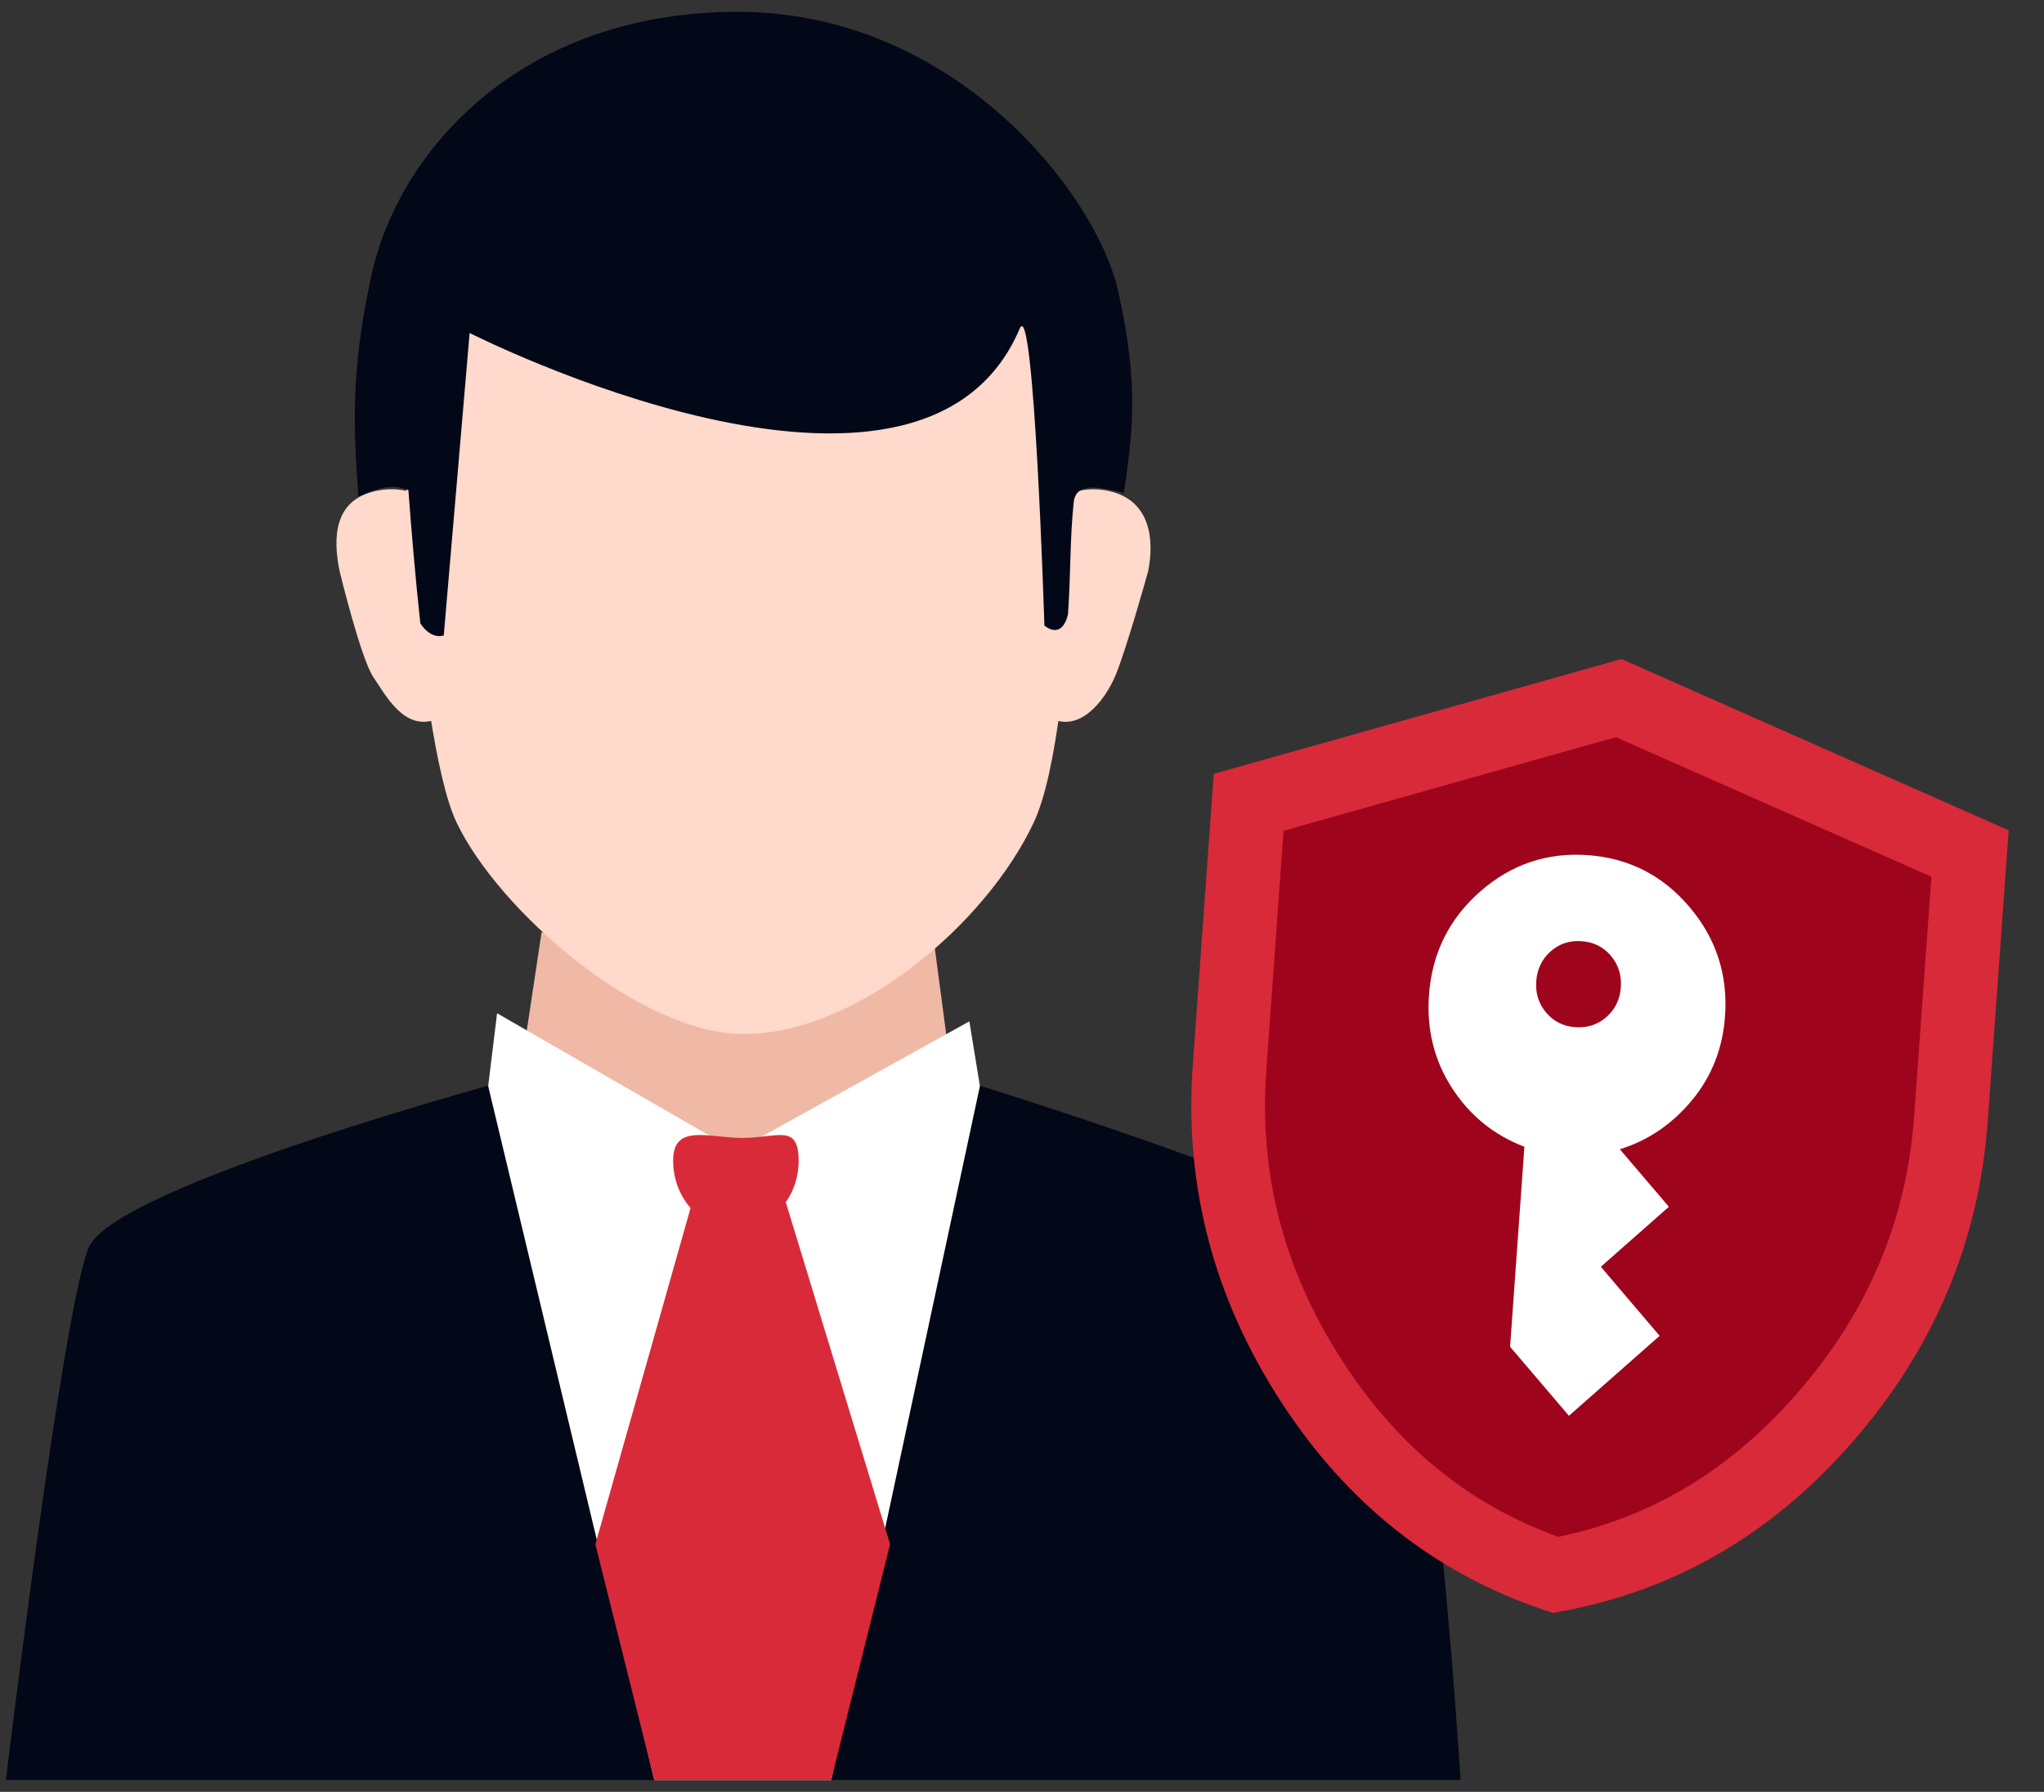 <svg width="73" height="64" viewBox="0 0 73 64" fill="none" xmlns="http://www.w3.org/2000/svg">
<rect x="0" y="0" width="73" height="64" fill="#333333" stroke="none"/>
<path d="M0.21 63.578H52.161C52.161 63.578 51.138 46.468 49.433 44.557C47.728 42.646 33.957 38.453 33.957 38.453H18.608C18.608 38.453 4.102 42.324 3.169 44.557C2.234 46.79 0.21 63.578 0.21 63.578Z" fill="#020817"/>
<path d="M23.369 63.579H29.685L34.997 38.793H17.435L23.369 63.579Z" fill="white"/>
<path d="M23.368 63.579H29.684L31.789 55.158L27.68 41.684H25.077L21.263 55.158L23.368 63.579Z" fill="#D92A3A"/>
<path d="M18.608 38.175C18.608 38.175 23.525 41.684 26.282 41.684C29.041 41.684 33.957 38.175 33.957 38.175L33.311 33.299H19.342L18.608 38.175Z" fill="#EFB9A5"/>
<path d="M17.753 36.191L17.435 38.794C17.435 38.794 23.525 42.167 26.282 42.167C29.041 42.167 34.997 38.794 34.997 38.794L34.62 36.481L26.282 41.107L17.753 36.191Z" fill="white"/>
<path d="M38.465 12.262C38.465 7.229 34.094 1.734 26.333 1.734C18.572 1.734 14.202 7.229 14.202 12.262C14.202 12.527 14.804 26.246 16.311 29.389C17.819 32.532 22.835 36.916 26.539 36.931C30.59 36.947 35.213 33.003 36.914 29.389C38.615 25.775 38.465 12.262 38.465 12.262Z" fill="#FFD9CB"/>
<path d="M16.311 19.412C16.079 18.27 14.962 17.208 13.43 17.534C11.898 17.86 11.894 19.25 12.127 20.392C12.139 20.452 12.893 23.539 13.335 24.188C13.778 24.838 14.42 26.071 15.498 25.72C16.21 25.488 16.629 24.254 16.797 23.363C16.966 22.471 16.311 19.412 16.311 19.412Z" fill="#FFD9CB"/>
<path d="M36.783 19.391C37.01 18.262 38.099 17.211 39.592 17.534C41.086 17.856 41.233 19.27 41.006 20.4C40.994 20.459 40.199 23.284 39.827 24.154C39.521 24.87 38.686 26.132 37.603 25.691C36.924 25.414 36.473 24.179 36.309 23.298C36.144 22.416 36.783 19.391 36.783 19.391Z" fill="#FFD9CB"/>
<path d="M39.925 10.361C39.137 6.904 34.075 0.422 26.349 0.422C18.624 0.422 14.235 5.362 13.261 9.851C12.511 13.307 12.629 15.273 12.799 17.738C13.519 17.421 13.985 17.268 14.585 17.506C14.694 18.974 14.841 20.697 15.012 22.265C15.413 22.876 15.849 22.695 15.849 22.695L16.772 11.893C16.772 11.893 32.875 20.07 36.419 11.736C36.934 10.525 37.3 22.343 37.3 22.343C37.3 22.343 37.9 22.892 38.141 21.956C38.247 20.475 38.204 19.312 38.346 17.945C38.428 17.157 39.373 17.429 40.142 17.605C40.427 15.552 40.712 13.818 39.925 10.361Z" fill="#020817"/>
<path d="M24.041 41.461C24.041 42.808 25.045 43.901 26.282 43.901C27.52 43.901 28.523 42.808 28.523 41.461C28.523 40.113 27.763 40.644 26.525 40.644C25.288 40.644 24.041 40.113 24.041 41.461Z" fill="#D92A3A"/>
<path d="M70.359 30.487L69.677 39.955C69.387 43.976 67.885 47.538 65.139 50.673C62.472 53.717 59.288 55.56 55.555 56.255C51.961 55.039 49.073 52.763 46.869 49.374C44.599 45.882 43.622 42.146 43.913 38.126L44.594 28.657L57.81 24.934L70.359 30.487Z" fill="#9E051C" stroke="#D92A3A" stroke-width="2.632"/>
<path d="M56.033 50.569L53.932 48.103L54.443 40.959C53.359 40.547 52.498 39.849 51.86 38.865C51.222 37.88 50.947 36.773 51.035 35.543C51.141 34.058 51.748 32.827 52.855 31.851C53.962 30.875 55.246 30.44 56.706 30.544C58.166 30.648 59.374 31.262 60.331 32.386C61.289 33.51 61.714 34.814 61.608 36.299C61.525 37.451 61.131 38.452 60.424 39.303C59.718 40.153 58.861 40.735 57.852 41.049L59.603 43.104L57.172 45.246L59.273 47.713L56.033 50.569ZM56.266 36.689C56.694 36.72 57.064 36.598 57.375 36.324C57.686 36.049 57.857 35.695 57.887 35.261C57.917 34.827 57.798 34.452 57.53 34.136C57.262 33.82 56.914 33.647 56.486 33.617C56.058 33.586 55.689 33.708 55.379 33.982C55.069 34.256 54.898 34.611 54.866 35.045C54.834 35.479 54.953 35.855 55.222 36.171C55.492 36.488 55.84 36.661 56.266 36.689Z" fill="white"/>
</svg>
